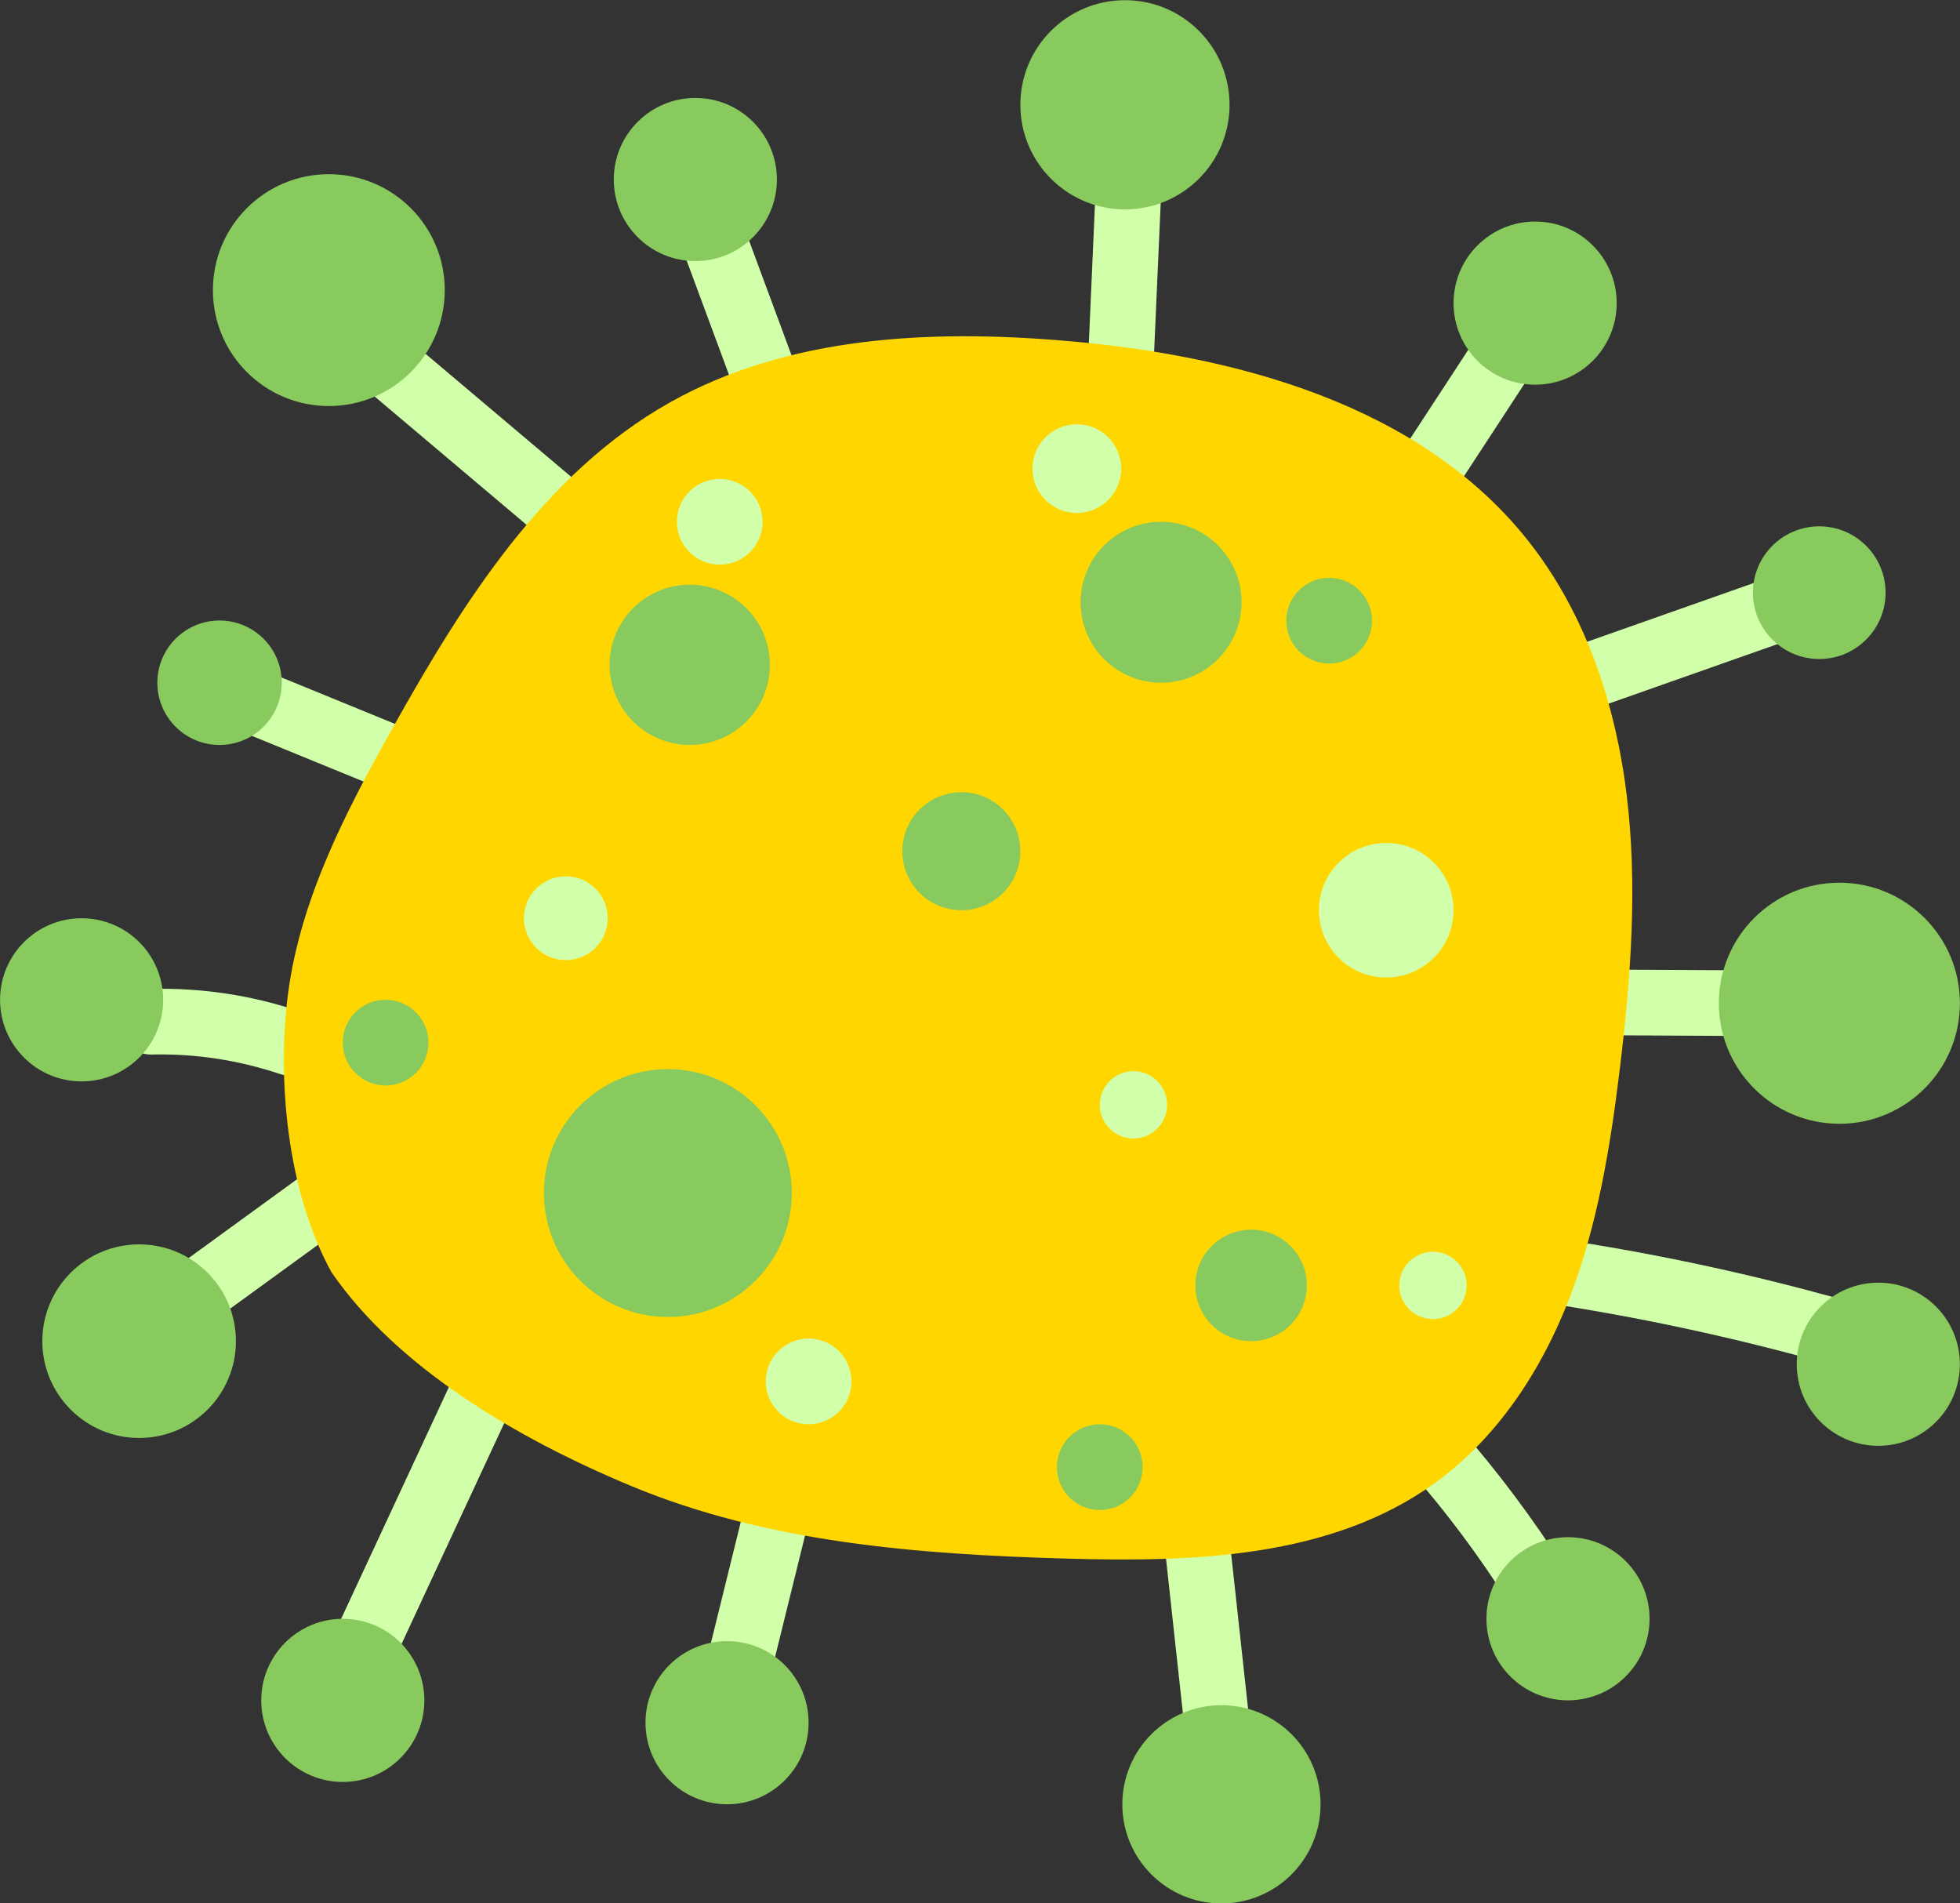 <?xml version="1.0" encoding="UTF-8" standalone="no"?><svg xmlns="http://www.w3.org/2000/svg" xmlns:xlink="http://www.w3.org/1999/xlink" data-name="Layer 1" fill="#000000" height="434.7" preserveAspectRatio="xMidYMid meet" version="1" viewBox="30.6 28.7 447.7 434.7" width="447.7" zoomAndPan="magnify"><rect x="30.6" y="28.7" width="447.7" height="434.7" fill="#333333" stroke="none"/><g id="change1_1"><path d="m112.08,115.8c13.06,11.03,26.12,22.06,39.18,33.09,7.33,6.19,17.99-4.37,10.61-10.61-13.06-11.03-26.12-22.06-39.18-33.09-7.33-6.19-17.99,4.37-10.61,10.61h0Z" fill="#d2ffaa"/></g><g id="change1_2"><path d="m186.14,84.68c4,10.8,8,21.6,12,32.39,3.33,8.97,17.83,5.09,14.46-3.99-4-10.8-8-21.6-12-32.39-3.33-8.97-17.83-5.09-14.46,3.99h0Z" fill="#d2ffaa"/></g><g id="change1_3"><path d="m280.92,70.64c-.58,13.05-1.15,26.1-1.73,39.14-.43,9.65,14.58,9.63,15,0,.58-13.05,1.15-26.1,1.73-39.14.43-9.65-14.58-9.63-15,0h0Z" fill="#d2ffaa"/></g><g id="change1_4"><path d="m363.92,139.12c6.06-9.26,12.11-18.53,18.17-27.79,5.3-8.1-7.69-15.63-12.95-7.57-6.06,9.26-12.11,18.53-18.17,27.79-5.3,8.1,7.69,15.63,12.95,7.57h0Z" fill="#d2ffaa"/></g><g id="change1_5"><path d="m394.38,190.7c15.19-5.36,30.38-10.71,45.57-16.07,9.04-3.19,5.15-17.69-3.99-14.46-15.19,5.36-30.38,10.71-45.57,16.07-9.04,3.19-5.15,17.69,3.99,14.46h0Z" fill="#d2ffaa"/></g><g id="change1_6"><path d="m398.94,265.15c11.29.06,22.59.12,33.88.18,9.65.05,9.67-14.95,0-15-11.29-.06-22.59-.12-33.88-.18-9.65-.05-9.67,14.95,0,15h0Z" fill="#d2ffaa"/></g><g id="change1_7"><path d="m381.93,326.02c22.64,3.36,45.01,8.17,67.03,14.4,9.3,2.63,13.28-11.83,3.99-14.46-22.02-6.23-44.39-11.04-67.03-14.4-4.03-.6-8.02,1.01-9.23,5.24-1.01,3.53,1.24,8.63,5.24,9.23h0Z" fill="#d2ffaa"/></g><g id="change1_8"><path d="m353.04,365.01c8.1,9.26,15.41,19.08,22.01,29.47,5.16,8.12,18.15.61,12.95-7.57-7.28-11.45-15.43-22.29-24.36-32.5-6.37-7.28-16.94,3.36-10.61,10.61h0Z" fill="#d2ffaa"/></g><g id="change1_9"><path d="m296.52,380.85c1.86,17.06,3.72,34.11,5.59,51.17.44,4.03,3.13,7.5,7.5,7.5,3.71,0,7.94-3.45,7.5-7.5-1.86-17.06-3.72-34.11-5.59-51.17-.44-4.03-3.13-7.5-7.5-7.5-3.71,0-7.94,3.45-7.5,7.5h0Z" fill="#d2ffaa"/></g><g id="change1_10"><path d="m206.45,411.97c3.08-12.47,6.15-24.94,9.23-37.41,2.31-9.37-12.15-13.37-14.46-3.99-3.08,12.47-6.15,24.94-9.23,37.41-2.31,9.37,12.15,13.37,14.46,3.99h0Z" fill="#d2ffaa"/></g><g id="change1_11"><path d="m120.31,408.49c9.05-19.45,18.09-38.91,27.14-58.36,4.04-8.7-8.88-16.33-12.95-7.57-9.05,19.45-18.09,38.91-27.14,58.36-4.04,8.7,8.88,16.33,12.95,7.57h0Z" fill="#d2ffaa"/></g><g id="change1_12"><path d="m75.82,332.93c10.31-7.5,20.63-14.99,30.94-22.49,3.3-2.4,4.84-6.49,2.69-10.26-1.85-3.25-6.99-5.07-10.26-2.69-10.31,7.5-20.63,14.99-30.94,22.49-3.3,2.4-4.84,6.49-2.69,10.26,1.85,3.25,6.99,5.07,10.26,2.69h0Z" fill="#d2ffaa"/></g><g id="change1_13"><path d="m65.39,269.54c10.08-.21,19.7,1.29,29.26,4.48,9.18,3.06,13.11-11.42,3.99-14.46-10.72-3.58-21.95-5.25-33.25-5.01-9.64.2-9.67,15.2,0,15h0Z" fill="#d2ffaa"/></g><g id="change1_14"><path d="m88.25,196.81c10.31,4.22,20.62,8.44,30.93,12.65,3.78,1.55,8.21-1.68,9.23-5.24,1.23-4.28-1.51-7.7-5.24-9.23-10.31-4.22-20.62-8.44-30.93-12.65-3.78-1.55-8.21,1.68-9.23,5.24-1.23,4.28,1.51,7.7,5.24,9.23h0Z" fill="#d2ffaa"/></g><g id="change2_1"><path d="m397.68,188.13c2.09,7.17,3.55,14.55,4.46,21.94,2.57,20.84.98,41.96-1.55,62.8-2.15,17.66-5.02,35.38-11.38,51.99s-16.48,32.18-30.9,42.58c-23.75,17.14-55.21,18.08-84.49,17.22-33.61-.98-67.88-3.63-98.94-16.53-27.02-11.23-53.86-27.48-68.58-48.89-10.19-18.52-12.44-44.22-9.91-63.57,2.83-21.64,13.15-41.5,23.8-60.54,16.12-28.84,34.61-58.28,63.4-74.5,26.92-15.17,59.41-16.7,90.2-14.1,39.37,3.32,81.22,14.65,105.8,45.59,8.42,10.61,14.3,22.97,18.1,36.01Z" fill="#ffd600"/></g><g id="change3_1"><circle cx="188.15" cy="180.54" fill="#88ca5e" r="18.3"/></g><g id="change3_2"><circle cx="295.81" cy="166.25" fill="#88ca5e" r="18.38"/></g><g id="change3_3"><circle cx="183.15" cy="301.18" fill="#88ca5e" r="28.31"/></g><g id="change3_4"><circle cx="316.38" cy="322.28" fill="#88ca5e" r="12.73"/></g><g id="change3_5"><circle cx="334.2" cy="170.46" fill="#88ca5e" r="9.79"/></g><g id="change3_6"><circle cx="281.81" cy="363.78" fill="#88ca5e" r="9.79"/></g><g id="change3_7"><circle cx="250.19" cy="223.11" fill="#88ca5e" r="13.48"/></g><g id="change3_8"><circle cx="118.68" cy="266.83" fill="#88ca5e" r="9.79"/></g><g id="change1_15"><circle cx="347.24" cy="236.59" fill="#d2ffaa" r="15.37"/></g><g id="change1_16"><circle cx="215.3" cy="344.2" fill="#d2ffaa" r="9.79"/></g><g id="change1_17"><circle cx="195" cy="147.87" fill="#d2ffaa" r="9.79"/></g><g id="change1_18"><circle cx="289.5" cy="281.03" fill="#d2ffaa" r="7.69"/></g><g id="change1_19"><circle cx="276.57" cy="135.73" fill="#d2ffaa" r="10.13"/></g><g id="change1_20"><circle cx="159.84" cy="238.41" fill="#d2ffaa" r="9.57"/></g><g id="change1_21"><circle cx="357.92" cy="322.28" fill="#d2ffaa" r="7.69"/></g><g id="change3_9"><circle cx="80.75" cy="184.63" fill="#88ca5e" r="14.21"/></g><g id="change3_10"><circle cx="189.43" cy="69.7" fill="#88ca5e" r="18.63"/></g><g id="change3_11"><circle cx="105.71" cy="94.96" fill="#88ca5e" r="26.48"/></g><g id="change3_12"><circle cx="49.24" cy="257.05" fill="#88ca5e" r="18.63"/></g><g id="change3_13"><circle cx="62.38" cy="335.01" fill="#88ca5e" r="22.11"/></g><g id="change3_14"><circle cx="108.9" cy="417.05" fill="#88ca5e" r="18.63"/></g><g id="change3_15"><circle cx="196.67" cy="422.15" fill="#88ca5e" r="18.63"/></g><g id="change3_16"><circle cx="309.6" cy="440.79" fill="#88ca5e" r="22.64"/></g><g id="change3_17"><circle cx="388.76" cy="398.41" fill="#88ca5e" r="18.63"/></g><g id="change3_18"><circle cx="459.64" cy="340.28" fill="#88ca5e" r="18.63"/></g><g id="change3_19"><circle cx="450.75" cy="257.83" fill="#88ca5e" r="27.53"/></g><g id="change3_20"><circle cx="446.15" cy="164.06" fill="#88ca5e" r="15.15"/></g><g id="change3_21"><circle cx="381.25" cy="97.93" fill="#88ca5e" r="18.63"/></g><g id="change3_22"><circle cx="287.56" cy="52.63" fill="#88ca5e" r="23.89"/></g></svg>